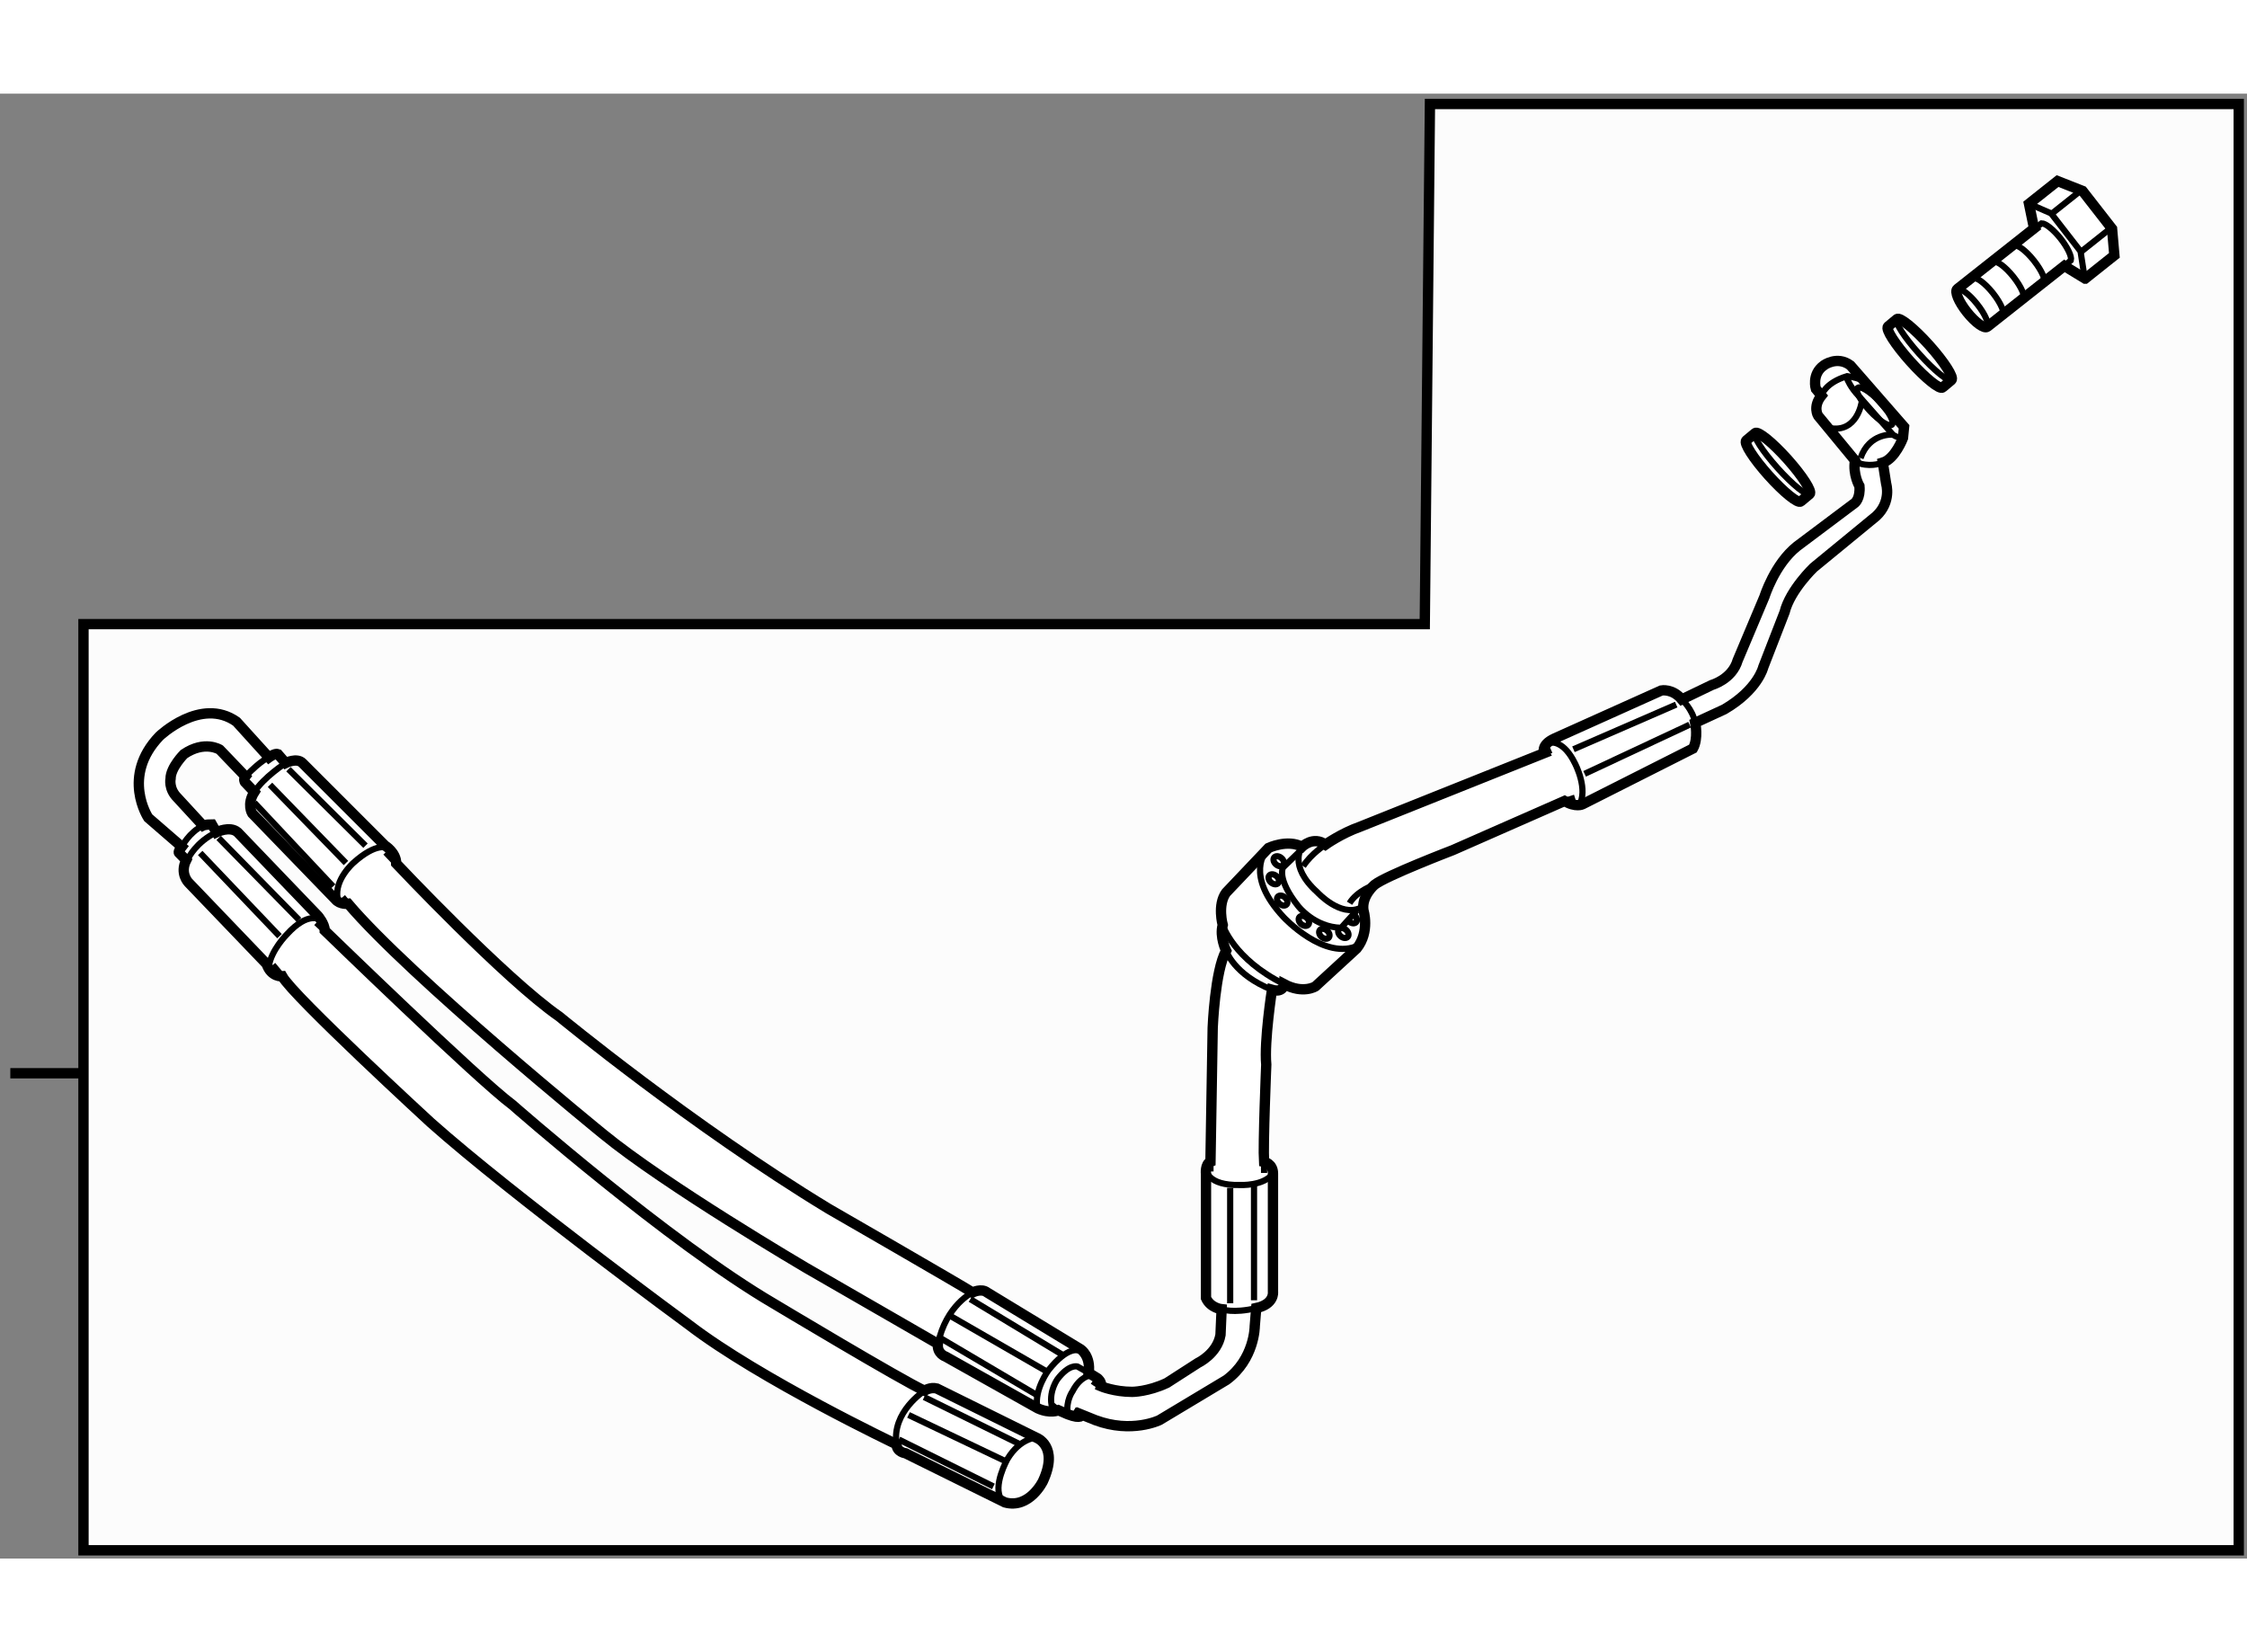 <?xml version="1.0" encoding="utf-8"?>
<!-- Generator: Adobe Illustrator 15.1.0, SVG Export Plug-In . SVG Version: 6.00 Build 0)  -->
<!DOCTYPE svg PUBLIC "-//W3C//DTD SVG 1.1//EN" "http://www.w3.org/Graphics/SVG/1.1/DTD/svg11.dtd">
<svg version="1.1" xmlns="http://www.w3.org/2000/svg" xmlns:xlink="http://www.w3.org/1999/xlink" x="0px" y="0px" width="244.8px"
	 height="180px" viewBox="10.25 102.56 108.819 70.942" enable-background="new 0 0 244.8 180" xml:space="preserve">
	
<rect x="10.25" y="102.56" width="108.819" height="70.942" fill="#808080" stroke="none"/>
	
<g><polygon fill="#FCFCFC" stroke="#000000" stroke-width="0.5" points="14.293,173.102 118.669,173.102 118.669,103.06 79.5,103.06 
			79.25,128.25 14.293,128.25 		"></polygon><line fill="none" stroke="#000000" stroke-width="0.5" x1="14.293" y1="150" x2="10.75" y2="150"></line></g><g><path fill="#FFFFFF" stroke="#000000" stroke-width="0.5" d="M99.865,115.721l2.596,2.975l-0.053,0.541c0,0-0.38,1.01-0.976,1.189
			l0.162,1.029c0,0,0.271,0.864-0.485,1.567l-3.029,2.488c0,0-1.136,1.083-1.406,2.163l-1.029,2.651c0,0-0.252,1.101-1.893,2.055
			l-1.406,0.649c0,0,0.163,0.758-0.108,1.245l-5.355,2.704c0,0-0.325,0.162-0.866-0.162l-5.409,2.379c0,0-3.245,1.244-3.788,1.678
			c0,0-0.648,0.541-0.54,1.243c0,0,0.325,1.028-0.326,1.841l-2,1.838c0,0-0.594,0.379-1.515-0.108c0,0-0.026,0.434-0.589,0.271
			c0,0-0.385,2.487-0.277,3.624c0,0-0.162,3.895-0.108,4.705c0,0,0.433,0.082,0.433,0.568v5.733c0,0,0.082,0.596-0.811,0.784
			l-0.072,0.885c0,0,0,1.586-1.371,2.596l-3.245,1.947c0,0-1.343,0.658-3.102,0l-0.649-0.262c0,0,0,0.244-0.691-0.023l-0.445-0.193
			c0,0-0.406,0.18-1.001-0.092l-4.462-2.504c0,0-0.432-0.135-0.379-0.622l-6.382-3.678c0,0-6.815-4.003-9.844-6.491
			c0,0-9.304-7.573-12.333-11.143c0,0-0.405,0.053-0.622-0.217l-4.029-4.164c0,0-0.271-0.434,0.108-1.029l-0.461-0.486
			c0,0-0.081-0.135,0.027-0.271l-1.244-1.298c0,0-0.73-0.461-1.731,0.217c0,0-0.649,0.648-0.649,1.189c0,0-0.108,0.487,0.325,0.92
			l1.245,1.352c0,0,0.108-0.054,0.432-0.054l0.217,0.379c0,0,0.649-0.325,1.028,0l3.895,4.056c0,0,0.324,0.379,0.324,0.704
			c0,0,7.41,7.194,9.087,8.438c0,0,7.573,6.652,12.658,9.627c0,0,6.22,3.732,7.302,4.22c0,0,0.27-0.189,0.595-0.108l4.814,2.38
			c0,0,1.118,0.397,0.325,2.11c0,0-0.65,1.352-1.839,1.027l-4.814-2.38c0,0-0.434-0.054-0.434-0.433c0,0-6.599-3.138-10.061-5.789
			c0,0-8.546-6.273-12.496-9.789c0,0-6.652-6.112-7.194-7.087c0,0-0.54,0.055-0.757-0.595l-3.786-3.948c0,0-0.433-0.433-0.109-1.083
			l-0.342-0.347c0,0-0.09-0.03,0.126-0.302l-1.623-1.406c0,0-1.325-2.001,0.542-3.948c0,0,2-1.921,3.732-0.703l1.569,1.731
			c0,0,0.297-0.217,0.433-0.162l0.378,0.432c0,0,0.541-0.27,0.812,0l4.003,4.002c0,0,0.54,0.326,0.54,0.866
			c0,0,5.247,5.571,7.897,7.411c0,0,6.437,5.301,13.036,9.304c0,0,6.382,3.678,6.978,4.057c0,0,0.433-0.217,0.703,0l4.543,2.759
			c0,0,0.487,0.324,0.379,1.135l0.433,0.268c0,0,0.216,0.166,0.162,0.383c0,0,0.649,0.27,1.515,0.27c0,0,0.757,0,1.676-0.432
			l1.515-0.975c0,0,0.919-0.432,1.082-1.352l0.054-1.244c0,0-0.54-0.055-0.757-0.541v-6.005c0,0-0.054-0.487,0.217-0.595
			l0.108-6.491c0,0,0.108-2.759,0.649-3.731c0,0-0.325-0.676-0.163-1.244c0,0-0.271-0.975,0.163-1.568l2.056-2.164
			c0,0,0.919-0.434,1.623-0.055c0,0,0.541-0.54,1.136-0.107c0,0,0.757-0.541,1.676-0.866l8.926-3.569c0,0-0.217-0.378,0.486-0.703
			l5.176-2.326c0,0,0.541-0.107,0.991,0.434l1.461-0.703c0,0,0.974-0.271,1.244-1.191l1.298-3.082c0,0,0.488-1.569,1.569-2.434
			l2.813-2.111c0,0,0.271-0.217,0.217-0.811c0,0-0.325-0.541-0.217-1.244l-1.786-2.164c0,0-0.27-0.432,0.162-0.973l-0.27-0.326
			c0,0-0.217-0.703,0.379-1.135C98.566,115.721,99.217,115.233,99.865,115.721z"></path><path fill="none" stroke="#000000" stroke-width="0.3" d="M98.457,117.182c0,0,0.163-0.617,1.246-0.941
			c0,0,0.541,0.074,0.811,0.236"></path><path fill="none" stroke="#000000" stroke-width="0.3" d="M99.703,116.369c0,0,0.162,0.433,0.595,0.865l1.622,1.84
			c0,0,0.217,0.162,0.488,0.162"></path><path fill="none" stroke="#000000" stroke-width="0.3" d="M101.92,119.074c0,0-1.135-0.107-1.568,1.136"></path><path fill="none" stroke="#000000" stroke-width="0.3" d="M101.433,120.426c0,0-0.485,0.217-1.081,0.055l-0.271-0.162"></path><path fill="none" stroke="#000000" stroke-width="0.3" d="M100.406,117.505c0,0-0.217,1.515-1.57,1.245"></path><ellipse transform="matrix(-0.731 0.683 -0.683 -0.731 255.337 134.679)" fill="none" stroke="#000000" stroke-width="0.3" cx="101.108" cy="117.694" rx="0.325" ry="1.217"></ellipse><path fill="none" stroke="#000000" stroke-width="0.3" d="M91.696,131.895c0,0,0.523,0.467,0.65,1.135"></path><path fill="none" stroke="#000000" stroke-width="0.3" d="M85.369,133.985c0,0,0.613-0.108,1.155,1.01
			c0,0,0.683,1.298,0.179,2.056"></path><line fill="none" stroke="#000000" stroke-width="0.3" x1="85.044" y1="134.49" x2="85.369" y2="134.346"></line><line fill="none" stroke="#000000" stroke-width="0.3" x1="86.018" y1="136.816" x2="86.523" y2="136.654"></line><line fill="none" stroke="#000000" stroke-width="0.3" x1="86.45" y1="134.31" x2="91.426" y2="132.146"></line><line fill="none" stroke="#000000" stroke-width="0.3" x1="86.991" y1="135.5" x2="92.075" y2="133.119"></line><path fill="none" stroke="#000000" stroke-width="0.3" d="M74.442,138.926c0,0-0.685,0.434-1.081,1.046"></path><path fill="none" stroke="#000000" stroke-width="0.3" d="M73.306,139.033c0,0-0.703,0.902,0.74,2.2c0,0,1.118,1.227,2.091,0.757"></path><path fill="none" stroke="#000000" stroke-width="0.3" d="M76.821,140.873c0,0-0.837,0.271-1.216,0.893"></path><path fill="none" stroke="#000000" stroke-width="0.3" d="M73.225,139.224l-0.838,0.811c0,0-0.325,0.541,0.73,1.866
			c0,0,0.785,1.027,2.082,1.055l0.757-0.839"></path><path fill="none" stroke="#000000" stroke-width="0.3" d="M71.575,139.224c0,0-1.081,1.163,0.839,3.218
			c0,0,2.001,2.164,3.65,1.353"></path><ellipse transform="matrix(0.75 0.661 -0.661 0.75 113.494 -14.047)" fill="none" stroke="#000000" stroke-width="0.3" cx="75.348" cy="143.267" rx="0.284" ry="0.202"></ellipse><ellipse transform="matrix(0.752 0.66 -0.66 0.752 112.92 -13.514)" fill="none" stroke="#000000" stroke-width="0.3" cx="74.402" cy="143.158" rx="0.284" ry="0.203"></ellipse><ellipse transform="matrix(0.751 0.66 -0.66 0.751 112.478 -12.88)" fill="none" stroke="#000000" stroke-width="0.3" cx="73.309" cy="142.633" rx="0.284" ry="0.203"></ellipse><ellipse transform="matrix(0.752 0.66 -0.66 0.752 111.353 -12.569)" fill="none" stroke="#000000" stroke-width="0.3" cx="72.363" cy="141.551" rx="0.284" ry="0.203"></ellipse><ellipse transform="matrix(0.752 0.66 -0.66 0.752 110.572 -12.554)" fill="none" stroke="#000000" stroke-width="0.3" cx="71.953" cy="140.521" rx="0.284" ry="0.203"></ellipse><ellipse transform="matrix(0.75 0.662 -0.662 0.75 110.479 -12.843)" fill="none" stroke="#000000" stroke-width="0.3" cx="72.224" cy="139.683" rx="0.285" ry="0.203"></ellipse><path fill="none" stroke="#000000" stroke-width="0.3" d="M75.847,142.343c0.118,0.104,0.153,0.257,0.08,0.34
			c-0.074,0.085-0.23,0.069-0.348-0.035"></path><path fill="none" stroke="#000000" stroke-width="0.3" d="M69.465,142.82c0,0,0.514,1.65,2.975,2.866"></path><path fill="none" stroke="#000000" stroke-width="0.3" d="M69.628,144.064c0,0,0.379,1.162,2.224,1.894"></path><path fill="none" stroke="#000000" stroke-width="0.3" d="M68.672,154.684c0,0,0.036,0.764,1.623,0.727
			c0,0,1.188,0.067,1.62-0.582"></path><line fill="none" stroke="#000000" stroke-width="0.3" x1="68.871" y1="154.287" x2="68.871" y2="154.756"></line><line fill="none" stroke="#000000" stroke-width="0.3" x1="71.467" y1="154.287" x2="71.467" y2="154.828"></line><path fill="none" stroke="#000000" stroke-width="0.3" d="M69.411,161.428c0,0,0.56,0.215,1.678-0.055"></path><line fill="none" stroke="#000000" stroke-width="0.3" x1="70.98" y1="155.441" x2="70.98" y2="160.994"></line><line fill="none" stroke="#000000" stroke-width="0.3" x1="69.826" y1="155.55" x2="69.826" y2="161.139"></line><path fill="none" stroke="#000000" stroke-width="0.3" d="M62.975,164.51l-0.542-0.306c0,0-0.396-0.145-0.973,0.613
			c0,0-0.397,0.542-0.288,1.227l0.342,0.278"></path><path fill="none" stroke="#000000" stroke-width="0.3" d="M63.029,164.646c0,0-0.459,0.025-0.838,0.757
			c0,0-0.339,0.464-0.231,1.112"></path><path fill="none" stroke="#000000" stroke-width="0.3" d="M63.164,164.916c0,0,0.216,0.162,0.406,0.244"></path><line fill="none" stroke="#000000" stroke-width="0.3" x1="62.65" y1="166.539" x2="62.272" y2="166.296"></line><path fill="none" stroke="#000000" stroke-width="0.3" d="M62.488,163.429c0,0-0.514-0.243-1.459,0.947
			c0,0-0.705,0.946-0.542,1.812"></path><path fill="none" stroke="#000000" stroke-width="0.3" d="M57.349,160.616c0,0-1.27,0.595-1.677,2.488"></path><line fill="none" stroke="#000000" stroke-width="0.3" x1="57.241" y1="160.94" x2="61.676" y2="163.618"></line><line fill="none" stroke="#000000" stroke-width="0.3" x1="56.321" y1="161.779" x2="60.919" y2="164.43"></line><line fill="none" stroke="#000000" stroke-width="0.3" x1="55.808" y1="162.834" x2="60.433" y2="165.565"></line><path fill="none" stroke="#000000" stroke-width="0.3" d="M24.083,134.977c0,0-1.082,0.703-1.514,1.406"></path><path fill="none" stroke="#000000" stroke-width="0.3" d="M23.272,134.707c0,0-0.325,0.08-1.137,0.919"></path><path fill="none" stroke="#000000" stroke-width="0.3" d="M29.006,139.088c0,0-0.514-0.297-1.65,0.73c0,0-0.92,0.811-0.758,1.703"></path><line fill="none" stroke="#000000" stroke-width="0.3" x1="29.438" y1="139.845" x2="28.924" y2="139.305"></line><line fill="none" stroke="#000000" stroke-width="0.3" x1="27.112" y1="141.793" x2="26.842" y2="141.469"></line><line fill="none" stroke="#000000" stroke-width="0.3" x1="24.219" y1="135.275" x2="27.951" y2="138.979"></line><line fill="none" stroke="#000000" stroke-width="0.3" x1="23.326" y1="136.032" x2="27.004" y2="139.818"></line><line fill="none" stroke="#000000" stroke-width="0.3" x1="22.569" y1="136.896" x2="26.382" y2="140.954"></line><path fill="none" stroke="#000000" stroke-width="0.3" d="M19.053,139.033c0,0,0.352-0.702,1.028-1.027"></path><path fill="none" stroke="#000000" stroke-width="0.3" d="M19.377,139.574c0,0,0.378-0.783,1.353-1.243"></path><path fill="none" stroke="#000000" stroke-width="0.3" d="M25.761,142.576c0,0-0.568-0.46-1.624,0.704
			c0,0-0.757,0.757-0.865,1.541"></path><line fill="none" stroke="#000000" stroke-width="0.3" x1="25.57" y1="142.712" x2="25.977" y2="143.091"></line><line fill="none" stroke="#000000" stroke-width="0.3" x1="23.464" y1="144.752" x2="23.87" y2="145.238"></line><line fill="none" stroke="#000000" stroke-width="0.3" x1="19.946" y1="139.332" x2="23.786" y2="143.361"></line><line fill="none" stroke="#000000" stroke-width="0.3" x1="20.839" y1="138.602" x2="24.732" y2="142.576"></line><path fill="none" stroke="#000000" stroke-width="0.3" d="M60.433,167.647c0,0-0.776,0.019-1.389,1.028
			c0,0-0.757,1.334-0.288,1.982"></path><path fill="none" stroke="#000000" stroke-width="0.3" d="M55.024,165.376c0,0-1.605,1.028-1.354,2.597"></path><line fill="none" stroke="#000000" stroke-width="0.3" x1="55.006" y1="165.684" x2="59.621" y2="167.955"></line><line fill="none" stroke="#000000" stroke-width="0.3" x1="54.248" y1="166.548" x2="58.936" y2="168.783"></line><line fill="none" stroke="#000000" stroke-width="0.3" x1="53.779" y1="167.738" x2="58.359" y2="170.01"></line></g><g><path fill="#FFFFFF" stroke="#000000" stroke-width="0.5" d="M108.772,109.074l-3.731,2.947c-0.145,0.113,0.064,0.615,0.465,1.118
			c0.402,0.505,0.842,0.821,0.986,0.71l3.734-2.949l0.094,0.061l0.909,0.555h0.003l1.414-1.125l-0.112-1.287l-1.43-1.835
			l-1.21-0.476l-1.383,1.098l0.236,1.146L108.772,109.074z"></path><polyline fill="none" stroke="#000000" stroke-width="0.3" points="108.512,107.891 109.581,108.357 111.007,110.194 
			111.209,111.492 		"></polyline><line fill="none" stroke="#000000" stroke-width="0.3" x1="111.028" y1="110.22" x2="112.494" y2="109.055"></line><line fill="none" stroke="#000000" stroke-width="0.3" x1="109.6" y1="108.383" x2="111.059" y2="107.223"></line><path fill="none" stroke="#000000" stroke-width="0.3" d="M106.469,113.869c0.141-0.116-0.066-0.615-0.469-1.119
			c-0.401-0.506-0.842-0.822-0.984-0.709"></path><path fill="none" stroke="#000000" stroke-width="0.3" d="M110.227,110.9l0.313-0.27c0.05-0.178-0.154-0.617-0.503-1.059
			c-0.349-0.438-0.726-0.734-0.914-0.731l-0.316,0.237"></path><path fill="none" stroke="#000000" stroke-width="0.3" d="M109.219,111.76c0.141-0.114-0.07-0.613-0.471-1.117
			c-0.4-0.506-0.842-0.822-0.982-0.711"></path><path fill="none" stroke="#000000" stroke-width="0.3" d="M108.225,112.547c0.141-0.111-0.066-0.613-0.467-1.116
			c-0.402-0.506-0.843-0.823-0.986-0.708"></path><path fill="none" stroke="#000000" stroke-width="0.3" d="M107.231,113.34c0.144-0.115-0.065-0.616-0.466-1.122
			c-0.4-0.503-0.842-0.819-0.984-0.707"></path></g>



	
<g><path fill="#FFFFFF" stroke="#000000" stroke-width="0.5" d="M104.326,116.788c-0.133,0.116-0.832-0.446-1.563-1.261
			c-0.728-0.813-1.213-1.571-1.08-1.689l0.432-0.36c0.13-0.118,0.83,0.446,1.562,1.262c0.729,0.813,1.213,1.569,1.08,1.688
			L104.326,116.788z"></path><path fill="none" stroke="#000000" stroke-width="0.3" d="M104.756,116.428c-0.131,0.118-0.828-0.447-1.558-1.261
			c-0.731-0.813-1.216-1.571-1.084-1.689"></path></g><g><path fill="#FFFFFF" stroke="#000000" stroke-width="0.5" d="M97.459,122.308c-0.131,0.118-0.83-0.446-1.561-1.261
			c-0.729-0.813-1.213-1.57-1.081-1.688l0.432-0.361c0.13-0.117,0.83,0.445,1.561,1.26c0.729,0.814,1.213,1.569,1.081,1.689
			L97.459,122.308z"></path><path fill="none" stroke="#000000" stroke-width="0.3" d="M97.891,121.947c-0.131,0.118-0.83-0.447-1.56-1.261
			c-0.729-0.813-1.215-1.571-1.082-1.688"></path></g>


</svg>